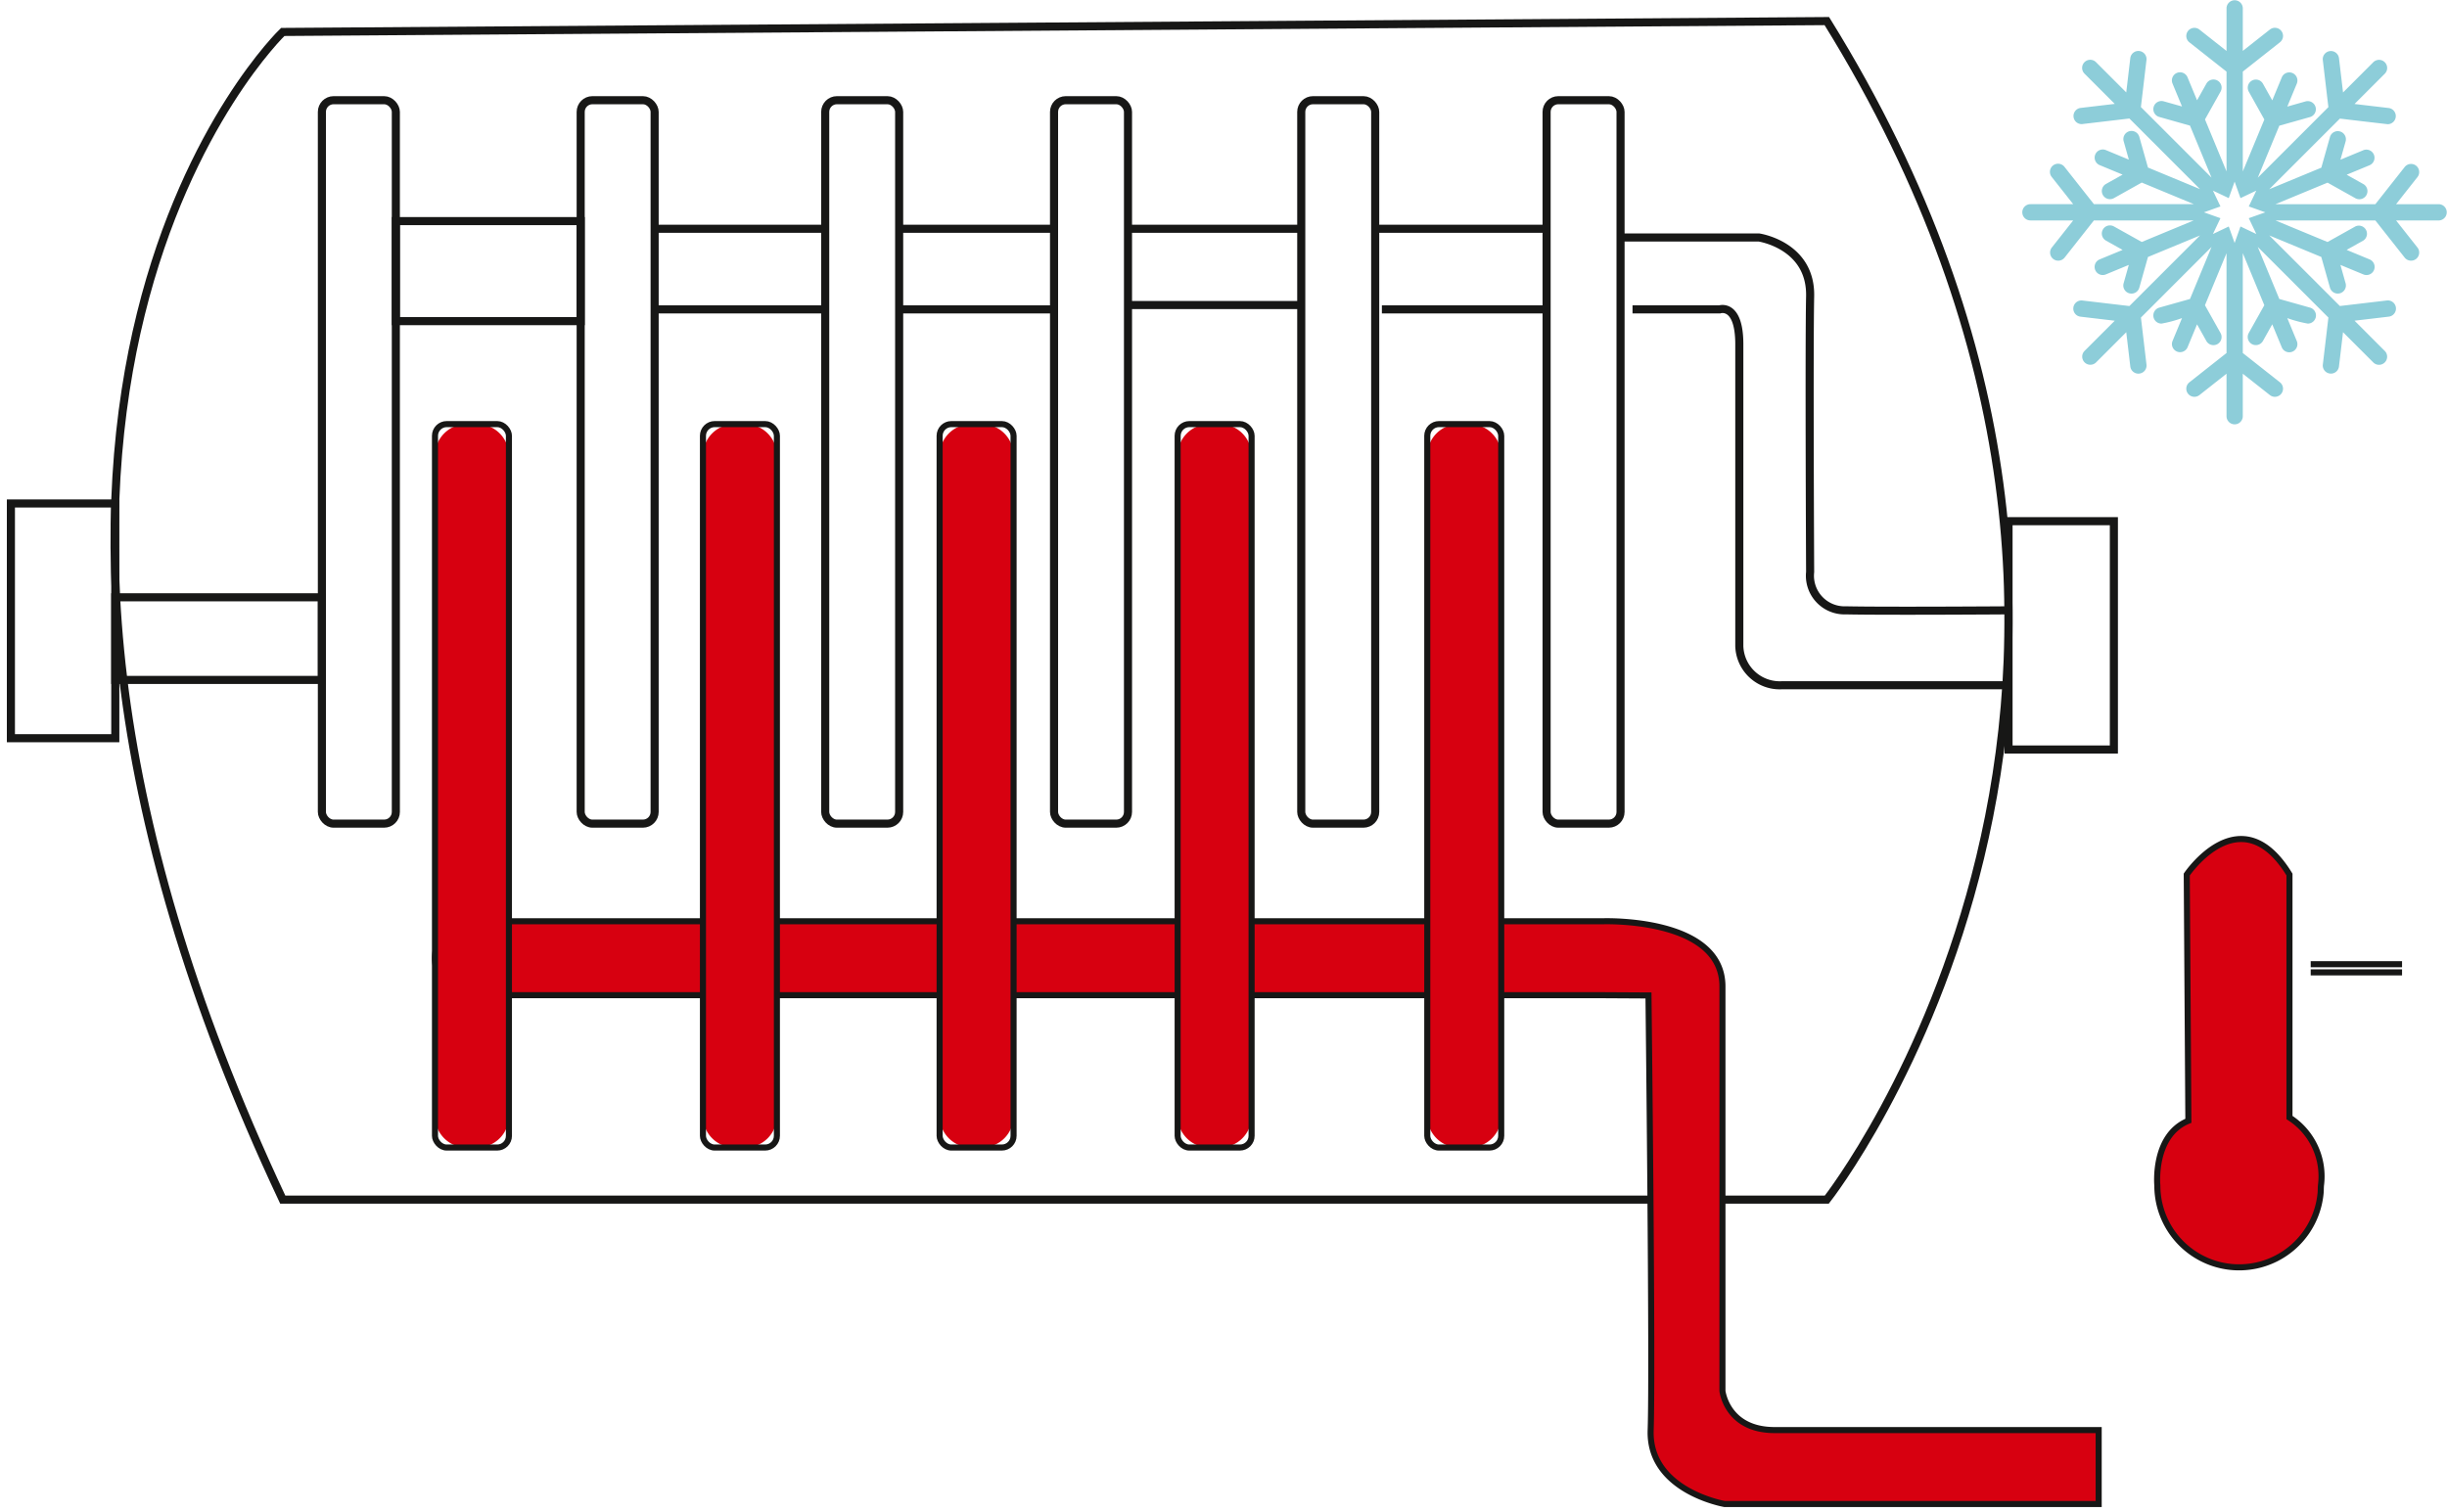 <?xml version="1.0" encoding="UTF-8"?> <svg xmlns="http://www.w3.org/2000/svg" xmlns:xlink="http://www.w3.org/1999/xlink" id="Groupe_750" data-name="Groupe 750" width="302.551" height="187" viewBox="0 0 302.551 187"><defs><clipPath id="clip-path"><rect id="Rectangle_857" data-name="Rectangle 857" width="302.551" height="187" fill="none"></rect></clipPath></defs><g id="Groupe_747" data-name="Groupe 747" transform="translate(0 0)"><g id="Groupe_746" data-name="Groupe 746" clip-path="url(#clip-path)"><rect id="Rectangle_856" data-name="Rectangle 856" width="12.907" height="29.027" transform="translate(1.348 62.261)" fill="none" stroke="#171716" stroke-miterlimit="10" stroke-width="1"></rect></g></g><rect id="Rectangle_858" data-name="Rectangle 858" width="25.544" height="10.219" transform="translate(14.255 73.862)" fill="none" stroke="#171716" stroke-miterlimit="10" stroke-width="1"></rect><g id="Groupe_749" data-name="Groupe 749" transform="translate(0 0)"><g id="Groupe_748" data-name="Groupe 748" clip-path="url(#clip-path)"><path id="Tracé_3172" data-name="Tracé 3172" d="M216.96.967c50.551,81.474,0,145.737,0,145.737H26.048c-46.787-99.49,0-144.392,0-144.392Z" transform="translate(8.911 1.64)" fill="none" stroke="#171716" stroke-miterlimit="10" stroke-width="1"></path><rect id="Rectangle_859" data-name="Rectangle 859" width="13.025" height="28.235" transform="translate(248.338 64.45)" fill="none" stroke="#171716" stroke-miterlimit="10" stroke-width="1"></rect><rect id="Rectangle_860" data-name="Rectangle 860" width="9.143" height="89.462" rx="1.447" transform="translate(39.799 12.391)" fill="none" stroke="#171716" stroke-miterlimit="10" stroke-width="1"></rect><rect id="Rectangle_861" data-name="Rectangle 861" width="9.143" height="89.462" rx="1.447" transform="translate(71.797 12.391)" fill="none" stroke="#171716" stroke-miterlimit="10" stroke-width="1"></rect><path id="Tracé_3173" data-name="Tracé 3173" d="M164.342,51.4H24.52a4.571,4.571,0,1,1,0-9.143H164.342s14.789-.537,14.789,8.067v50.014s.537,4.84,6.455,4.84h40.063v9.143H179.4s-9.412-1.615-9.143-9.143-.27-53.746-.27-53.746Z" transform="translate(33.834 71.668)" fill="#d70010"></path><path id="Tracé_3174" data-name="Tracé 3174" d="M164.342,51.4H24.52a4.571,4.571,0,1,1,0-9.143H164.342s14.789-.537,14.789,8.067v50.014s.537,4.84,6.455,4.84h40.063v9.143H179.4s-9.412-1.615-9.143-9.143-.27-53.746-.27-53.746Z" transform="translate(33.834 71.668)" fill="none" stroke="#171716" stroke-miterlimit="10" stroke-width="0.75"></path><path id="Tracé_3175" data-name="Tracé 3175" d="M70.693,108.914h-1.34a3.9,3.9,0,0,1-3.9-3.9V23.353a3.9,3.9,0,0,1,3.9-3.9h1.34a3.9,3.9,0,0,1,3.9,3.9v81.66a3.9,3.9,0,0,1-3.9,3.9" transform="translate(111.019 32.994)" fill="#d70010"></path><rect id="Rectangle_862" data-name="Rectangle 862" width="9.143" height="89.462" rx="1.447" transform="translate(176.47 52.445)" fill="none" stroke="#171716" stroke-miterlimit="10" stroke-width="0.75"></rect><rect id="Rectangle_863" data-name="Rectangle 863" width="9.143" height="89.462" rx="1.447" transform="translate(102.03 12.391)" fill="none" stroke="#171716" stroke-miterlimit="10" stroke-width="1"></rect><rect id="Rectangle_864" data-name="Rectangle 864" width="9.143" height="89.462" rx="1.447" transform="translate(130.324 12.391)" fill="none" stroke="#171716" stroke-miterlimit="10" stroke-width="1"></rect><rect id="Rectangle_865" data-name="Rectangle 865" width="9.143" height="89.462" rx="1.447" transform="translate(160.889 12.391)" fill="none" stroke="#171716" stroke-miterlimit="10" stroke-width="1"></rect><rect id="Rectangle_866" data-name="Rectangle 866" width="9.143" height="89.462" rx="1.447" transform="translate(191.223 12.391)" fill="none" stroke="#171716" stroke-miterlimit="10" stroke-width="1"></rect><rect id="Rectangle_867" data-name="Rectangle 867" width="22.856" height="12.37" transform="translate(48.941 27.342)" fill="none" stroke="#171716" stroke-miterlimit="10" stroke-width="1"></rect><line id="Ligne_177" data-name="Ligne 177" x2="21.09" transform="translate(80.939 28.289)" fill="none" stroke="#171716" stroke-miterlimit="10" stroke-width="1"></line><line id="Ligne_178" data-name="Ligne 178" x2="21.09" transform="translate(80.939 38.26)" fill="none" stroke="#171716" stroke-miterlimit="10" stroke-width="1"></line><line id="Ligne_179" data-name="Ligne 179" x2="19.151" transform="translate(111.172 28.289)" fill="none" stroke="#171716" stroke-miterlimit="10" stroke-width="1"></line><line id="Ligne_180" data-name="Ligne 180" x2="19.151" transform="translate(111.172 38.26)" fill="none" stroke="#171716" stroke-miterlimit="10" stroke-width="1"></line><line id="Ligne_181" data-name="Ligne 181" x2="21.421" transform="translate(139.466 28.289)" fill="none" stroke="#171716" stroke-miterlimit="10" stroke-width="1"></line><line id="Ligne_182" data-name="Ligne 182" x2="21.421" transform="translate(139.466 37.721)" fill="none" stroke="#171716" stroke-miterlimit="10" stroke-width="1"></line><line id="Ligne_183" data-name="Ligne 183" x2="20.364" transform="translate(170.859 38.26)" fill="none" stroke="#171716" stroke-miterlimit="10" stroke-width="1"></line><line id="Ligne_184" data-name="Ligne 184" x2="21.192" transform="translate(170.031 28.289)" fill="none" stroke="#171716" stroke-miterlimit="10" stroke-width="1"></line><path id="Tracé_3176" data-name="Tracé 3176" d="M74.314,10.892h17.11s6.468.944,6.333,7.274,0,34.088,0,34.088A4.283,4.283,0,0,0,102.2,57c4.85.105,20.079,0,20.079,0" transform="translate(126.051 18.475)" fill="none" stroke="#171716" stroke-miterlimit="10" stroke-width="1"></path><path id="Tracé_3177" data-name="Tracé 3177" d="M74.864,14.219H85.643s2.424-.809,2.424,4.311V55.851a5,5,0,0,0,5.255,4.85h27.765" transform="translate(126.984 24.039)" fill="none" stroke="#171716" stroke-miterlimit="10" stroke-width="1"></path><path id="Tracé_3178" data-name="Tracé 3178" d="M25.188,108.914h-1.34a3.9,3.9,0,0,1-3.9-3.9V23.353a3.9,3.9,0,0,1,3.9-3.9h1.34a3.9,3.9,0,0,1,3.9,3.9v81.66a3.9,3.9,0,0,1-3.9,3.9" transform="translate(33.834 32.994)" fill="#d70010"></path><rect id="Rectangle_868" data-name="Rectangle 868" width="9.143" height="89.462" rx="1.447" transform="translate(53.782 52.445)" fill="none" stroke="#171716" stroke-miterlimit="10" stroke-width="0.75"></rect><path id="Tracé_3179" data-name="Tracé 3179" d="M37.477,108.914h-1.34a3.9,3.9,0,0,1-3.9-3.9V23.353a3.9,3.9,0,0,1,3.9-3.9h1.34a3.9,3.9,0,0,1,3.9,3.9v81.66a3.9,3.9,0,0,1-3.9,3.9" transform="translate(54.678 32.994)" fill="#d70010"></path><rect id="Rectangle_869" data-name="Rectangle 869" width="9.143" height="89.462" rx="1.447" transform="translate(86.914 52.445)" fill="none" stroke="#171716" stroke-miterlimit="10" stroke-width="0.75"></rect><path id="Tracé_3180" data-name="Tracé 3180" d="M48.33,108.914H46.99a3.9,3.9,0,0,1-3.9-3.9V23.353a3.9,3.9,0,0,1,3.9-3.9h1.34a3.9,3.9,0,0,1,3.9,3.9v81.66a3.9,3.9,0,0,1-3.9,3.9" transform="translate(73.087 32.994)" fill="#d70010"></path><rect id="Rectangle_870" data-name="Rectangle 870" width="9.143" height="89.462" rx="1.447" transform="translate(116.177 52.445)" fill="none" stroke="#171716" stroke-miterlimit="10" stroke-width="0.75"></rect><path id="Tracé_3181" data-name="Tracé 3181" d="M59.245,108.914h-1.34a3.9,3.9,0,0,1-3.9-3.9V23.353a3.9,3.9,0,0,1,3.9-3.9h1.34a3.9,3.9,0,0,1,3.9,3.9v81.66a3.9,3.9,0,0,1-3.9,3.9" transform="translate(91.601 32.994)" fill="#d70010"></path><rect id="Rectangle_871" data-name="Rectangle 871" width="9.143" height="89.462" rx="1.447" transform="translate(145.606 52.445)" fill="none" stroke="#171716" stroke-miterlimit="10" stroke-width="0.75"></rect><path id="Tracé_3182" data-name="Tracé 3182" d="M119.175,81.338c-.024.3-.013.593-.038.884a10.114,10.114,0,0,1-20.189-.884s-.6-6.2,3.837-8.013l-.2-30.451s6.657-9.882,12.7,0V72.923a8.637,8.637,0,0,1,3.888,8.415" transform="translate(167.789 65.273)" fill="#d70010"></path><path id="Tracé_3183" data-name="Tracé 3183" d="M119.175,81.338c-.024.3-.013.593-.038.884a10.114,10.114,0,0,1-20.189-.884s-.6-6.2,3.837-8.013l-.2-30.451s6.657-9.882,12.7,0V72.923A8.637,8.637,0,0,1,119.175,81.338Z" transform="translate(167.789 65.273)" fill="none" stroke="#171716" stroke-miterlimit="10" stroke-width="0.75"></path><line id="Ligne_185" data-name="Ligne 185" x2="11.294" transform="translate(285.699 120.245)" fill="#d70010"></line><line id="Ligne_186" data-name="Ligne 186" x2="11.294" transform="translate(285.699 120.245)" fill="none" stroke="#171716" stroke-miterlimit="10" stroke-width="0.75"></line><line id="Ligne_187" data-name="Ligne 187" x2="11.294" transform="translate(285.699 119.237)" fill="#d70010"></line><line id="Ligne_188" data-name="Ligne 188" x2="11.294" transform="translate(285.699 119.237)" fill="none" stroke="#171716" stroke-miterlimit="10" stroke-width="0.75"></line><path id="Tracé_3184" data-name="Tracé 3184" d="M144.242,25.25h-5.29l2.642-3.349a1.006,1.006,0,0,0-1.58-1.246L136.39,25.25H124.044l6.436-2.664,3.438,1.925a1,1,0,0,0,.981-1.753l-2.055-1.151,2.839-1.176a1.006,1.006,0,0,0-.771-1.858l-2.839,1.176.642-2.267a1.006,1.006,0,0,0-1.936-.547l-1.07,3.8-6.436,2.664,8.733-8.733c.092.011,5.835.693,5.929.693a1.005,1.005,0,0,0,.116-2l-4.236-.5,3.74-3.742a1,1,0,1,0-1.421-1.421l-3.74,3.74-.5-4.236a1,1,0,0,0-2,.237l.688,5.81-8.73,8.73,2.664-6.433,3.8-1.07a1.006,1.006,0,0,0-.547-1.936l-2.267.642,1.176-2.839a1.005,1.005,0,1,0-1.858-.768l-1.176,2.839-1.151-2.057a1,1,0,1,0-1.753.979l1.925,3.443L120,21.2V8.854l4.592-3.624a1,1,0,0,0-1.243-1.577L120,6.293V1.006a1.006,1.006,0,0,0-2.011,0V6.3l-3.349-2.642a1,1,0,1,0-1.243,1.577l4.592,3.624V21.2l-2.664-6.433,1.928-3.44a1.005,1.005,0,0,0-1.755-.981L114.344,12.4l-1.176-2.839a1.005,1.005,0,0,0-1.858.768l1.176,2.839-2.268-.639a1,1,0,0,0-.547,1.933l3.8,1.073,2.664,6.433-8.733-8.73.688-5.81a1.006,1.006,0,0,0-2-.237l-.5,4.236-3.74-3.74a1,1,0,0,0-1.421,1.421l3.74,3.74-4.236.5a1.005,1.005,0,0,0,.116,2,.878.878,0,0,0,.119-.008l5.81-.685,8.73,8.73-6.433-2.667-1.07-3.794a1,1,0,1,0-1.933.545l.639,2.27-2.839-1.178a1.005,1.005,0,0,0-.768,1.858l2.839,1.176-2.057,1.151a1.005,1.005,0,0,0,.981,1.755l3.44-1.925,6.433,2.667H101.591L97.97,20.656A1.006,1.006,0,1,0,96.39,21.9l2.642,3.349h-5.29a1,1,0,0,0,0,2.009h5.29L96.39,30.607a1.006,1.006,0,1,0,1.58,1.246l3.621-4.594h12.346l-6.43,2.664L104.066,28a1.005,1.005,0,1,0-.981,1.755l2.055,1.149L102.3,32.077a1.005,1.005,0,0,0,.768,1.858l2.839-1.176-.642,2.27a1,1,0,0,0,.7,1.24,1.052,1.052,0,0,0,.272.038,1.006,1.006,0,0,0,.968-.733l1.07-3.794,6.436-2.664-8.733,8.73-5.81-.685a1,1,0,1,0-.235,2l4.236.5-3.742,3.74a1.006,1.006,0,0,0,1.424,1.421l3.74-3.74.5,4.236a1.007,1.007,0,0,0,1,.887.877.877,0,0,0,.119-.008,1,1,0,0,0,.882-1.114l-.687-5.813,8.73-8.73-2.664,6.433-3.8,1.07a1.006,1.006,0,0,0,.272,1.974,15.5,15.5,0,0,0,2.542-.679l-1.176,2.839a1.006,1.006,0,0,0,1.858.771l1.176-2.839,1.151,2.057a1.005,1.005,0,0,0,1.755-.981l-1.928-3.44,2.667-6.436V43.654l-4.592,3.624a1,1,0,1,0,1.243,1.577l3.349-2.64V51.5a1.006,1.006,0,0,0,2.011,0V46.215l3.349,2.64a1,1,0,1,0,1.243-1.577L120,43.654V31.308l2.661,6.433-1.925,3.44a1.005,1.005,0,0,0,1.755.981l1.151-2.057,1.176,2.839a1.005,1.005,0,1,0,1.858-.768L125.5,39.337a15.315,15.315,0,0,0,2.543.679,1.006,1.006,0,0,0,.272-1.974l-3.8-1.07-2.664-6.436,8.733,8.733-.688,5.81a1,1,0,0,0,.882,1.114.848.848,0,0,0,.119.008,1,1,0,0,0,.995-.887l.5-4.236,3.74,3.74a1,1,0,1,0,1.421-1.421l-3.737-3.74,4.233-.5a1,1,0,1,0-.235-2l-5.81.685-8.73-8.728,6.433,2.664,1.07,3.794a1,1,0,1,0,1.933-.545l-.639-2.267,2.839,1.176a1.005,1.005,0,0,0,.768-1.858l-2.839-1.176,2.057-1.151A1.005,1.005,0,0,0,133.918,28l-3.44,1.925-6.436-2.664H136.39l3.624,4.592a1.006,1.006,0,0,0,1.58-1.246l-2.642-3.346h5.29a1.006,1.006,0,0,0,0-2.011m-23.5,1.731.93,1.957-1.957-.93-.725,2.041-.725-2.041-1.957.93.93-1.957-2.041-.725,2.041-.728-.93-1.955,1.957.927.725-2.041.725,2.041,1.957-.927-.93,1.955,2.041.728Z" transform="translate(157.303 0)" fill="#8dcdd9"></path></g></g></svg> 